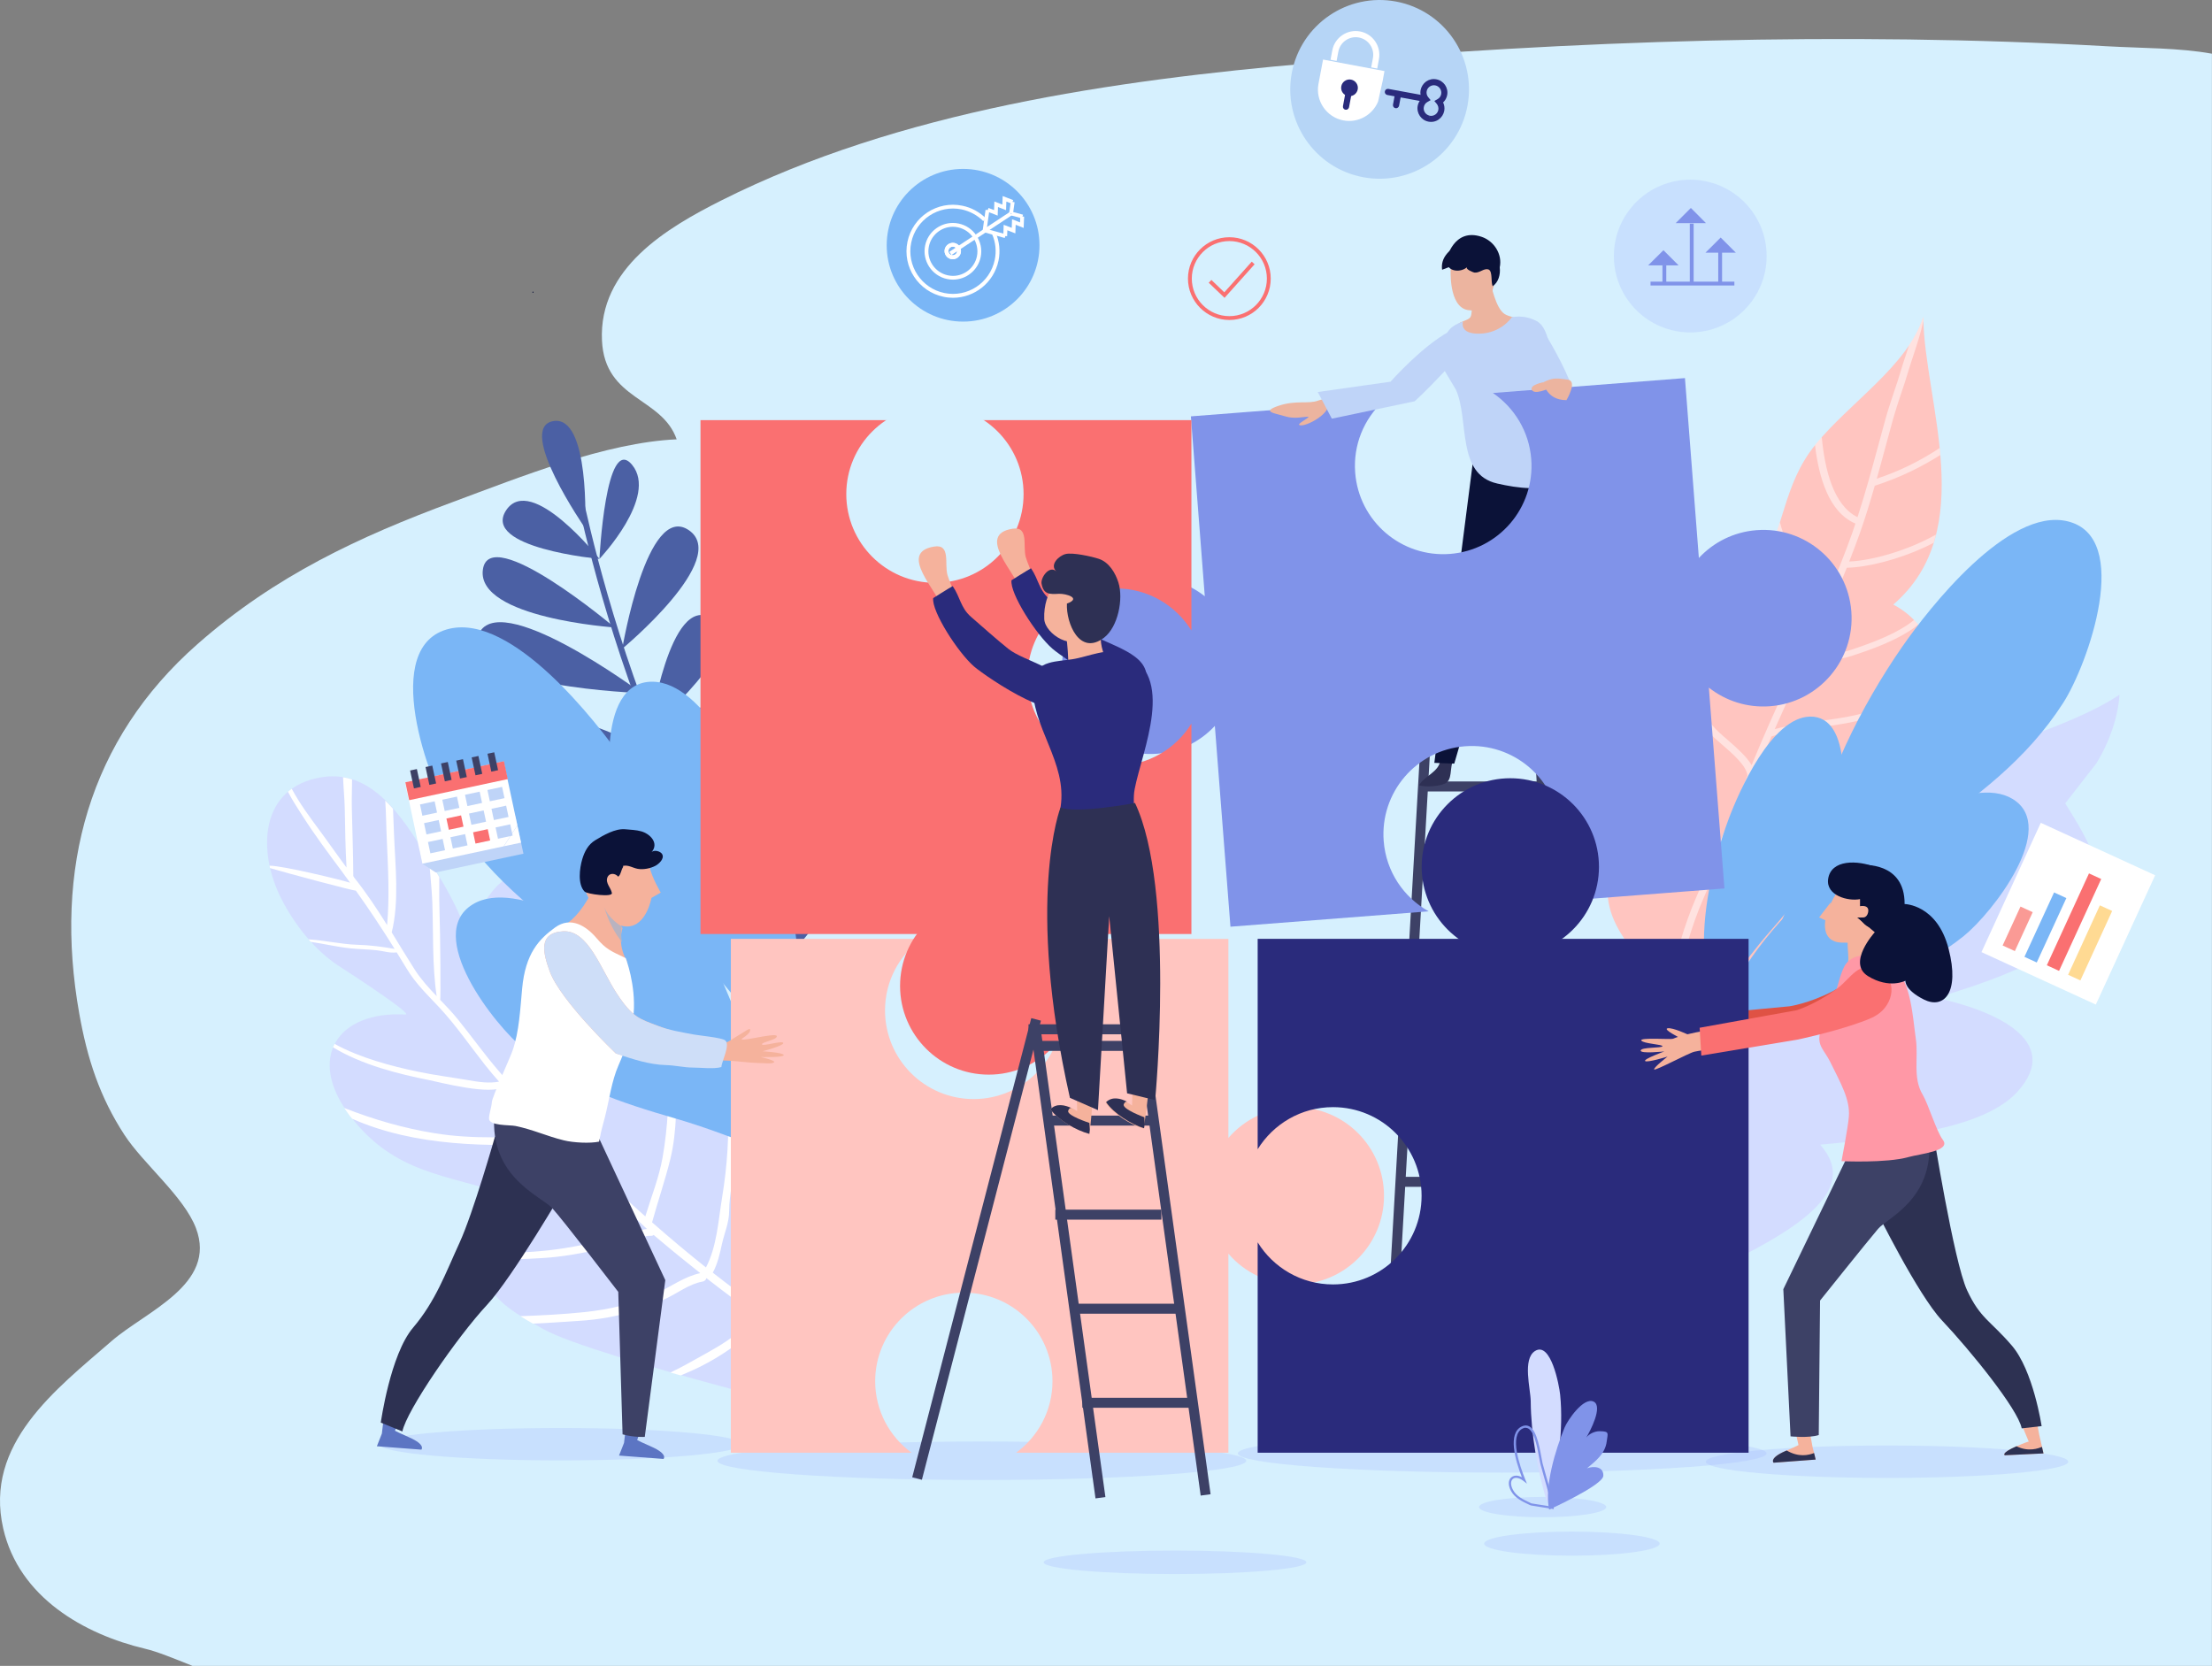 <?xml version="1.0" encoding="utf-8"?>
<!-- Generator: Adobe Illustrator 25.4.1, SVG Export Plug-In . SVG Version: 6.00 Build 0)  -->
<svg version="1.1" xmlns="http://www.w3.org/2000/svg" xmlns:xlink="http://www.w3.org/1999/xlink" x="0px" y="0px"
	 viewBox="0 0 287.83 216.78" style="enable-background:new 0 0 287.83 216.78;" xml:space="preserve">
<rect x="0" y="0" width="287.83" height="216.78" fill="#808080" stroke="none"/>
<style type="text/css">
	.st0{fill:#D6F0FE;}
	.st1{opacity:0.3;fill:#A8BCFF;}
	.st2{fill:#D3DCFF;}
	.st3{fill:#FFC5C0;}
	.st4{opacity:0.5;}
	.st5{fill:#FFFFFF;}
	.st6{fill:#4B60A4;}
	.st7{fill:#7AB6F6;}
	.st8{fill:#2A2B7C;}
	.st9{fill:#3D4166;}
	.st10{fill:#BFD4F8;}
	.st11{fill:#0B1238;}
	.st12{fill:#2E3054;}
	.st13{fill:#ECB49F;}
	.st14{fill:#8093E9;}
	.st15{fill:#5C75C3;}
	.st16{fill:#F5B29C;}
	.st17{fill:#B9B3C0;}
	.st18{fill:#2D3152;}
	.st19{fill:#CDD8E4;}
	.st20{fill:#CEDEF8;}
	.st21{fill:#DF5244;}
	.st22{fill:#FA7071;}
	.st23{fill:#B6D5F6;}
	.st24{fill:#FA9A95;}
	.st25{fill:#FFDA93;}
	.st26{fill:#FF98A6;}
</style>
<g id="Layer_1">
</g>
<g id="Layer_2">
	<path class="st0" d="M287.83,6.99c-4.28-0.78-9.13-0.71-13.66-0.97C240,4.09,204.48,5.26,170.46,8.23
		c-25.49,2.22-53.46,6.21-76.61,17.86c-7.09,3.57-15.96,8.82-15.52,18.22c0.37,7.8,7.78,7.31,9.72,12.86
		c-9.21,0.4-20.43,4.93-29.09,8.14c-12.23,4.53-23.15,9.6-33.27,18.51c-14.1,12.41-18.74,29.22-15.37,48.11
		c1.04,5.85,2.66,10.83,5.88,15.76c2.45,3.76,7.74,8.02,9.3,12.13c2.77,7.31-6.5,10.8-10.98,14.69
		c-7.21,6.26-16.63,13.36-14.1,24.39c2.06,8.98,10.53,13.77,18.51,15.66c1.5,0.35,3.68,1.24,6.12,2.22h262.77V6.99z"/>
	<path class="st1" d="M269.13,190.21c0,1.16-10.55,2.11-23.58,2.11c-13.02,0-23.59-0.95-23.59-2.11c0-1.16,10.56-2.11,23.59-2.11
		C258.58,188.1,269.13,189.05,269.13,190.21z"/>
	<path class="st1" d="M96.52,187.93c0,1.16-10.55,2.11-23.58,2.11c-13.02,0-23.59-0.95-23.59-2.11c0-1.16,10.56-2.11,23.59-2.11
		C85.96,185.82,96.52,186.76,96.52,187.93z"/>
	<path class="st1" d="M215.96,200.87c0,0.87-5.11,1.57-11.42,1.57c-6.31,0-11.42-0.7-11.42-1.57c0-0.87,5.11-1.57,11.42-1.57
		C210.85,199.3,215.96,200.01,215.96,200.87z"/>
	<path class="st1" d="M229.87,189.13c0,1.38-15.4,2.5-34.39,2.5c-19,0-34.41-1.12-34.41-2.5c0-1.38,15.41-2.51,34.41-2.51
		C214.47,186.62,229.87,187.75,229.87,189.13z"/>
	<path class="st1" d="M162.16,190.09c0,1.38-15.4,2.5-34.39,2.5c-19,0-34.41-1.12-34.41-2.5c0-1.38,15.41-2.51,34.41-2.51
		C146.76,187.58,162.16,188.71,162.16,190.09z"/>
	<path class="st1" d="M169.99,203.3c0,0.84-7.65,1.53-17.09,1.53s-17.1-0.69-17.1-1.53c0-0.84,7.66-1.53,17.1-1.53
		S169.99,202.46,169.99,203.3z"/>
	<path class="st1" d="M111.99,109.78c0,0.48-4.37,0.87-9.76,0.87c-5.39,0-9.76-0.39-9.76-0.87c0-0.48,4.37-0.87,9.76-0.87
		C107.63,108.9,111.99,109.29,111.99,109.78z"/>
	<path class="st2" d="M275.79,90.4c-13.89,9.39-57.83,14.36-48.08,33.01c-20.37,1.87-25.43,8.78-21.41,22.28
		c-0.43-1.45-7.43,0.95-8.38,1.6c-1.56,1.08-3.19,3.89-3.92,5.36c-2.32,4.68-1.8,9.4-1.66,14.09c0.16,5.6-0.35,11.29-1.27,16.91
		c10.54-13.77,56.68-22.45,45.77-34.7c7.28-0.72,20.76-1.51,25.63-6.84c6.25-6.82-3.49-10.8-10.58-12.26
		c27.26-7.92,22.6-16.12,16.84-25.31l4.04-5.19C274.51,96.52,275.61,93.29,275.79,90.4z"/>
	<path class="st3" d="M217.25,130.3c-3.86-6.92-10.67-10.17-7.07-19.47c1.44-3.72,5.06-6.13,6.91-9.43
		c2.32-4.12,0.75-4.84,0.46-9.08c-0.63-9.15,6.7-11.3,11.43-18.46c3.31-4.99,2.94-10.69,7.24-15.99
		c4.36-5.39,12.05-10.32,14.04-16.62c0.12,11.03,7.35,27.73-3.9,37.42c6,3.2,6.6,9.88,3.23,15.25c-1.61,2.57-6.33,4.68-7.37,7.36
		c-1.42,3.66,1.35,3.7,1.44,6.86c0.28,10.04-37.14,25.65-28.46,35.41L217.25,130.3z"/>
	<g class="st4">
		<path class="st5" d="M243.95,63.21c3.38-1.1,6.05-2.44,8.53-4c-0.02-0.3-0.05-0.6-0.08-0.91c-2.61,1.7-5.07,2.94-8.19,3.99
			c0.39-1.39,0.77-2.77,1.13-4.13c0.33-1.21,0.65-2.42,0.99-3.63c0.32-1.13,0.7-2.28,1.07-3.38c0.32-0.94,0.64-1.91,0.92-2.86
			c0.17-0.59,0.4-1.28,0.64-2c0.49-1.48,1.01-3.07,1.31-4.52c0-0.18-0.01-0.35-0.02-0.52c-0.4,1.27-1.04,2.49-1.84,3.67
			c-0.14,0.43-0.28,0.86-0.41,1.26c-0.25,0.73-0.47,1.42-0.65,2.03c-0.27,0.93-0.59,1.89-0.91,2.83c-0.37,1.12-0.76,2.27-1.08,3.42
			c-0.34,1.21-0.66,2.41-0.99,3.63c-0.82,3.02-1.66,6.12-2.67,9.21c-3.18-1.58-4.26-6.29-4.65-10.42c-0.3,0.33-0.58,0.66-0.85,1
			c-0.01,0.01-0.02,0.03-0.03,0.04c0.5,4.18,1.79,8.73,5.26,10.21c-0.12,0.34-0.22,0.68-0.34,1.02c-1.05,2.98-2.25,5.94-3.53,8.88
			c-2.94-2.93-5.03-6.5-5.96-10.09c-0.17,0.54-0.36,1.08-0.55,1.62c1.15,3.38,3.26,6.67,6.11,9.39c-1.11,2.52-2.26,5.02-3.4,7.48
			c-0.03,0.01-0.05,0.03-0.08,0.04l0.04,0.04c-0.04,0.08-0.08,0.15-0.11,0.23c-0.32,0.69-0.64,1.38-0.96,2.07
			c-0.68-0.89-1.52-1.71-2.34-2.5c-0.81-0.78-1.65-1.58-2.3-2.44c-1.4-1.86-1.99-3.78-2.51-5.81c-0.27,0.28-0.54,0.55-0.81,0.82
			c0.49,1.83,1.13,3.69,2.46,5.46c0.69,0.91,1.55,1.73,2.38,2.53c0.91,0.88,1.86,1.78,2.54,2.77l0.26-0.13
			c-1.44,3.14-2.88,6.35-4.2,9.56c-0.07,0.17-0.13,0.34-0.2,0.5c-0.66-1.13-1.96-2.27-3.15-3.31c-0.77-0.66-1.49-1.29-1.91-1.81
			c-1.85-2.29-3.7-4.84-4.64-7.46c-0.18,0.48-0.33,0.99-0.45,1.52c1.04,2.27,2.65,4.45,4.25,6.43c0.46,0.57,1.2,1.22,1.99,1.9
			c1.46,1.26,3.25,2.82,3.36,4.09c-2.09,5.11-4.32,10.48-6.62,15.73c-1.73,3.95-2.75,8.02-3.74,11.96
			c-0.08,0.31-0.15,0.62-0.23,0.92c0.15,0.25,0.3,0.5,0.45,0.77l-0.48,3.1c0.44-1.58,0.84-3.16,1.23-4.72
			c0.98-3.91,1.98-7.95,3.69-11.84c2.31-5.27,4.55-10.67,6.65-15.8c0.04-0.03,0.04-0.05,0.04-0.09c0.24-0.58,0.47-1.15,0.7-1.72
			c0.46-1.14,0.95-2.27,1.44-3.41c1.87-0.6,4.13-0.91,6.33-1.21c1.7-0.23,3.46-0.47,5.02-0.85c3.88-0.93,6.65-2.4,9.46-4
			c0.08-0.34,0.14-0.68,0.19-1.03c-2.98,1.7-5.81,3.3-9.83,4.26c-1.5,0.36-3.23,0.6-4.9,0.82c-1.99,0.28-4.04,0.56-5.85,1.06
			c1.18-2.68,2.4-5.35,3.61-7.95c0.92-0.49,2.23-0.72,3.51-0.94c1-0.17,2.04-0.36,2.93-0.65c2.28-0.75,6.03-2,8.62-4.05
			c-0.17-0.21-0.35-0.41-0.54-0.61c-2.06,1.68-5.17,2.88-8.35,3.93c-0.79,0.26-1.79,0.43-2.75,0.6c-1,0.18-2.02,0.35-2.91,0.64
			c1.81-3.92,3.64-7.92,5.26-11.97c0.35-0.01,0.72-0.03,1.1-0.07c3.05-0.3,6.99-1.5,10.2-3.17c0.11-0.35,0.21-0.71,0.3-1.08
			c-3.44,1.95-8.08,3.37-11.29,3.51c0.5-1.27,0.98-2.54,1.43-3.81C242.75,67.26,243.37,65.23,243.95,63.21z"/>
		<path class="st5" d="M215.79,136.63c0.19-0.57,0.37-1.15,0.54-1.72c-0.45,0.56-0.84,1.1-1.17,1.64L215.79,136.63z"/>
	</g>
	<g>
		<g>
			<path class="st6" d="M112.36,131.33c-26.02-9.62-37.4-67.06-37.51-67.64l0.76-0.15c0.11,0.57,11.4,57.58,37.02,67.06
				L112.36,131.33z"/>
		</g>
		<g>
			<path class="st6" d="M102.65,124.21c0.02,0.26,0.22-14,6.68-14.24c6.46-0.23-6.66,14.5-6.66,14.5L102.65,124.21z"/>
		</g>
		<g>
			<path class="st6" d="M96.48,117.95c0,0,2.86-16.8,8.21-14.61C110.03,105.51,96.48,117.95,96.48,117.95z"/>
		</g>
		<g>
			<path class="st6" d="M91.48,109.75c0,0,4.27-18.27,10.93-15.17C107.45,96.93,91.48,109.75,91.48,109.75z"/>
		</g>
		<g>
			<path class="st6" d="M84.6,94.76c0,0,2.54-17.55,7.97-14.34C98,83.64,84.6,94.76,84.6,94.76z"/>
		</g>
		<g>
			<path class="st6" d="M86.64,100.72c0,0,6.75-16.61,11.12-12.06C100.69,91.72,86.64,100.72,86.64,100.72z"/>
		</g>
		<g>
			<path class="st6" d="M80.97,84.42c0,0,3.2-19.15,8.66-15.43C95.09,72.72,80.97,84.42,80.97,84.42z"/>
		</g>
		<g>
			<path class="st6" d="M78,72.73c0,0,0.82-16.38,4.25-12.24C85.67,64.64,78,72.73,78,72.73z"/>
		</g>
		<g>
			<path class="st6" d="M76.14,68.73c0,0-9.03-13.04-4.17-13.93C76.82,53.92,76.14,68.73,76.14,68.73z"/>
		</g>
		<g>
			<path class="st6" d="M78,72.73c0,0-15.39-1.41-12.14-6.33C69.11,61.5,78,72.73,78,72.73z"/>
		</g>
		<g>
			<path class="st6" d="M79.98,81.65c0,0-17.96-1.22-17.15-7.5C63.64,67.87,79.98,81.65,79.98,81.65z"/>
		</g>
		<g>
			<path class="st6" d="M83.48,90.19c0,0-23.63-0.79-21.29-7.44C64.53,76.1,83.48,90.19,83.48,90.19z"/>
		</g>
		<g>
			<path class="st6" d="M86.7,98.49c0,0-25.97,2.5-25.49-4.79C61.69,86.42,86.7,98.49,86.7,98.49z"/>
		</g>
		<g>
			<path class="st6" d="M93.17,111.98c0,0-24.4-4.09-24.92,2.69C67.73,121.44,93.17,111.98,93.17,111.98z"/>
		</g>
		<g>
			<path class="st6" d="M88.14,103.97c0,0-20.78-6.75-21.95-0.08C65.03,110.57,88.14,103.97,88.14,103.97z"/>
		</g>
		<g>
			<path class="st6" d="M95.86,116.7c0,0-21.31-0.96-18.74,5.58c2.57,6.54,19.36-4.33,19.36-4.33L95.86,116.7z"/>
		</g>
	</g>
	<g>
		<path class="st2" d="M70.72,172.96c-3.15-1.79-6.5-3.41-7.92-7.1c-1.97-5.11,1.35-5.82,3.33-10.35
			c-7.91-2.68-14.78-2.68-20.6-10.34c-5.73-7.55-1.55-13.65,7.21-13.15c1.2,0.07-7.21-5.39-8.65-6.32
			c-3.18-2.06-5.83-5.48-7.52-8.82c-3.06-6.07-2.86-14.47,5.35-15.75c7.11-1.11,11.11,6.37,14.41,11.59
			c1.48,2.34,3.2,5.34,4.13,8.03c3.41-3.37,4.28-9.06,9.91-5.59c3.92,2.42,5.63,9.39,4.27,13.56c5.57-0.88,8.51-2.58,13.44,0.6
			c3.19,2.06,6.55,5.86,8.87,9.27c5.28,7.76,15.67,37.43,17.89,47.22C114.86,185.8,77.31,176.69,70.72,172.96z"/>
		<path class="st5" d="M113.3,180c-0.03-0.01-0.05-0.03-0.08-0.04c-2.57-1.42-5.05-3.08-7.49-4.81c0.2-0.54,0.27-1.14,0.36-1.7
			c0.29-1.8,0.81-3.57,1.2-5.35c0.29-1.34,0.52-2.68,0.72-4.03c-0.28-0.78-0.56-1.56-0.85-2.34c-0.14,1.22-0.32,2.43-0.53,3.65
			c-0.32,1.84-0.75,3.67-1.18,5.49c-0.21,0.87-0.29,2.52-0.67,3.6c-2.03-1.46-4.04-2.96-6.05-4.38c-2.03-1.44-4.02-2.95-5.98-4.48
			c0.64-1.18,0.91-2.44,1.2-3.76c0.32-1.43,0.93-2.77,0.93-4.27c0.01-2.22,0.61-4.5,0.83-6.72c0.18-1.83,0.17-3.65,0.08-5.49
			c-0.15-3.09-0.33-6.18-0.66-9.26c-0.33-0.42-0.67-0.84-1.03-1.25c0.33,2.9,0.48,5.82,0.61,8.73c0.18,4.15-0.07,8.13-0.75,12.24
			c-0.48,2.91-0.67,6.4-2.1,9.1c-2.39-1.9-4.72-3.86-7.01-5.87c0.76-2.76,1.69-5.45,2.38-8.25c0.89-3.64,0.8-7.72,0.78-11.44
			c-0.01-3.54-0.25-7.08-0.8-10.57c-0.33-0.18-0.64-0.34-0.95-0.48c0.57,3.36,0.69,6.83,0.75,10.2c0.07,4.03-0.09,8.11-0.79,12.08
			c-0.46,2.64-1.48,5.14-2.25,7.69c-2.36-2.1-4.67-4.24-6.94-6.43c1.04-1.91,1.08-4.55,1.26-6.61c0.35-4.25,0.39-8.59,0.29-12.85
			c-0.03-1.47-0.13-2.93-0.27-4.39c-0.3,0.06-0.61,0.13-0.92,0.19c0.12,1.41,0.21,2.82,0.25,4.24c0.1,3.53-0.01,7.08-0.27,10.6
			c-0.17,2.42,0.04,5.74-1.08,8.11c-0.41-0.4-0.83-0.8-1.24-1.2c-1.89-1.86-3.79-3.74-5.64-5.67c0.84-2.5,0.92-5.2,0.83-7.82
			c-0.12-3.63,0.34-7.27,0.21-10.92c-0.12-3.52-0.45-7.32-1.21-10.97c-0.44-0.2-0.85-0.34-1.23-0.41c0.81,3.72,1.37,7.47,1.55,11.42
			c0.14,3.08-0.11,6.18-0.24,9.26c-0.12,2.93-0.03,5.75-0.7,8.61c-1.29-1.36-2.56-2.73-3.77-4.14c-1.84-2.14-3.48-4.45-5.26-6.65
			c-0.71-0.88-1.51-1.72-2.31-2.55c0.07-0.05,0.03-8.11-0.1-11.99c-0.04-1.27-0.02-2.62-0.02-3.99c-0.29-0.49-0.59-0.97-0.87-1.42
			c-0.15-0.23-0.3-0.47-0.45-0.71c0.13,1.8,0.34,3.61,0.41,5.32c0.15,4.06-0.03,8.28,0.57,12.31c-1.04-1.09-2.05-2.2-2.85-3.45
			c-1.03-1.61-2.01-3.23-3-4.85c1-4.02,0.46-8.67,0.3-12.76c-0.04-1.11-0.08-2.22-0.13-3.33c-0.33-0.37-0.66-0.72-1.01-1.06
			c0.12,1.75,0.12,3.51,0.21,5.28c0.16,3.59,0.36,7.32,0.03,10.92c-1.33-2.13-2.71-4.22-4.29-6.19c-0.04-0.05-0.11-0.18-0.11-0.2
			c-0.01-2.95-0.13-5.9-0.19-8.85c-0.03-1.18,0.03-2.45,0.03-3.72c-0.38-0.12-0.77-0.22-1.17-0.28c0.05,1.37,0.19,2.75,0.22,4.04
			c0.05,2.57,0.08,5.14,0.23,7.71c-1.2-1.6-2.33-3.25-3.52-4.85c-1.24-1.67-2.58-3.49-3.61-5.4c-0.17,0.12-0.33,0.26-0.49,0.39
			c0.58,1.12,1.29,2.2,1.94,3.21c1.54,2.41,3.28,4.74,4.99,7.04c0.39,0.53,0.78,1.06,1.16,1.59c-0.97-0.33-8.76-2.23-10.48-2.22
			c0.01,0.11,0.03,0.21,0.05,0.31c2.26,0.67,11.06,3.02,11.17,2.93c1.77,2.48,3.44,5,5.05,7.59c-1.63-0.29-3.21-0.49-4.88-0.54
			c-2.13-0.07-4.2-0.58-6.32-0.7c0.09,0.11,0.19,0.21,0.28,0.32c1.72,0.25,3.41,0.66,5.14,0.84c1.14,0.12,2.28,0.13,3.42,0.25
			c0.96,0.1,1.67,0.4,2.63,0.28c0.42,0.69,0.85,1.37,1.27,2.07c1.19,2.01,2.79,3.5,4.37,5.2c2.12,2.3,3.92,4.92,5.85,7.37
			c0.59,0.75,1.2,1.47,1.83,2.18c-1.32,0.25-2.6,0.05-3.95-0.18c-2.19-0.38-4.4-0.65-6.58-1.11c-3.46-0.72-7.54-1.79-10.87-3.62
			c-0.08,0.14-0.14,0.29-0.21,0.44c3.76,2.29,8.56,3.49,12.61,4.29c1.01,0.2,8.17,2.07,9.54,0.8c0.97,1.08,1.97,2.12,2.98,3.16
			c0.04,0.09,0.11,0.16,0.2,0.21c0.97,0.99,1.95,1.98,2.92,2.97c-4.98,0.28-10.04,0.56-14.99-0.24c-4.09-0.66-7.97-1.79-11.79-3.29
			c0.22,0.33,0.44,0.66,0.7,1c0.11,0.14,0.22,0.26,0.32,0.4c8.23,3.64,17.8,3.66,26.59,3.22c0.06,0,0.11-0.02,0.17-0.04
			c0.42,0.44,0.84,0.87,1.26,1.32c0.64,0.69,1.32,1.34,2.01,1.98c-0.04,0.3,0.29,0.57,0.58,0.54c0.97,0.88,1.95,1.74,2.89,2.64
			c1.64,1.57,3.2,3.17,4.88,4.69c-0.6-0.02-3.74,1.08-4.16,1.17c-2.85,0.62-5.66,1.26-8.57,1.59c-2.76,0.31-5.6,0.39-8.37,0.28
			c-0.3-0.01-0.61-0.03-0.92-0.05c-0.01,0.22,0,0.46,0.02,0.71c0.27,0.04,0.54,0.07,0.83,0.1c2.53,0.26,5.12,0.12,7.66-0.03
			c2.47-0.15,4.88-0.6,7.29-1.12c1.2-0.25,2.46-0.44,3.62-0.85c1.09-0.39,1.97-0.95,3.18-0.92c0.11,0,0.2-0.04,0.28-0.11
			c0.05,0.04,0.1,0.09,0.16,0.14c1.93,1.64,3.9,3.25,5.9,4.83c-2.06,0.43-3.92,1.82-5.81,2.69c-2.95,1.34-6.04,2.04-9.26,2.38
			c-2.76,0.29-5.57,0.43-8.34,0.53c0.54,0.34,1.09,0.66,1.64,0.97c1.96-0.07,3.92-0.24,5.84-0.35c2.72-0.15,5.41-0.64,7.99-1.49
			c1.16-0.38,2.29-0.87,3.4-1.38c1.52-0.71,3.17-1.98,4.84-2.25c0.27-0.04,0.44-0.24,0.5-0.45c2.15,1.68,4.32,3.3,6.52,4.87
			c-0.84,0.74-1.63,1.57-2.5,2.28c-1.65,1.36-3.47,2.31-5.33,3.35c-0.97,0.54-2.13,1.2-3.38,1.78c0.45,0.13,0.9,0.26,1.35,0.38
			c0.29-0.13,0.58-0.25,0.86-0.37c2.44-1.02,5.03-2.57,7.08-4.23c0.85-0.69,2.23-1.49,2.82-2.55c1.65,1.18,3.3,2.39,4.96,3.58
			c-0.14,0.5,0.44,0.98,0.88,0.63c2.21,1.57,4.46,3.09,6.78,4.47c0.57,0.34,1.15,0.67,1.73,0.99C113.59,181,113.45,180.51,113.3,180
			z"/>
	</g>
	<path class="st7" d="M93.84,127.3c-1.52-9.26-6.94-20.02-12.55-28.12c-3.8-5.48-14.63-19.24-22.78-17.37
		c-9.14,2.1-2.9,19.75,0.55,25.1c5.05,7.85,12.09,13.1,19.75,18.37c7.26,5,13.78,11.24,20.89,15.95L93.84,127.3z"/>
	<path class="st7" d="M99.86,143.29c-3.49-6.65-10.33-13.45-16.64-18.18c-4.27-3.2-15.98-10.92-21.7-7.43
		c-6.41,3.91,2.79,15.73,6.76,18.92c5.82,4.68,12.5,6.89,19.65,8.96c6.78,1.96,13.31,5.05,19.9,6.84L99.86,143.29z"/>
	<path class="st7" d="M103.99,130.68c0.53-7.49-1.69-16.88-4.56-24.22c-1.94-4.97-7.83-17.7-14.53-17.75
		c-7.51-0.06-5.91,14.85-4.22,19.65c2.48,7.05,6.99,12.44,11.98,17.97c4.73,5.24,8.65,11.31,13.31,16.3L103.99,130.68z"/>
	<path class="st3" d="M119.89,122.18c-2.86,2.1-4.73,5.48-4.73,9.3c0,6.37,5.16,11.54,11.53,11.54s11.54-5.17,11.54-11.54
		c0-3.82-1.87-7.2-4.73-9.3h26.34v25.9c2.11-2.44,5.23-4,8.72-4c6.37,0,11.53,5.16,11.53,11.53c0,6.37-5.16,11.53-11.53,11.53
		c-3.49,0-6.61-1.55-8.72-4v25.9h-27.62c2.86-2.1,4.73-5.48,4.73-9.3c0-6.37-5.16-11.53-11.53-11.53c-6.37,0-11.54,5.16-11.54,11.53
		c0,3.82,1.87,7.2,4.73,9.3H95.1v-66.87H119.89z"/>
	<g>
		<path class="st1" d="M136.56,110.03c0,0.63-3.17,1.13-7.08,1.13s-7.08-0.51-7.08-1.13c0-0.62,3.17-1.13,7.08-1.13
			S136.56,109.4,136.56,110.03z"/>
		<path class="st5" d="M130.67,109.6c0.4-3.95,1.16-8.07,0.75-12.07c-0.11-1.09-1.04-5.98-2.8-4.85c-1.41,0.9-0.48,4.21-0.47,5.58
			c0.03,3.69,0.76,7.68,1.76,11.09L130.67,109.6z"/>
		<g>
			<g>
				<path class="st8" d="M128.17,109.85l-0.18-0.08c-0.75-0.35-1.61-0.75-2.03-1.53c-0.28-0.52-0.32-1.01-0.12-1.35
					c0.14-0.23,0.39-0.37,0.69-0.37c0.2,0,0.42,0.06,0.64,0.18c-0.75-1.93-1.59-4.88-0.03-5.64c0.16-0.08,0.31-0.12,0.46-0.12
					c1.11,0,1.48,2.1,1.73,3.49c0.06,0.29,0.1,0.55,0.14,0.71c0.12,0.48,0.27,0.99,0.41,1.48c0.33,1.15,0.67,2.33,0.82,3.46
					l0.02,0.17L128.17,109.85z M127.25,101.29c-1.54,0.76-0.3,4.23,0.3,5.7l0.18,0.44l-0.38-0.3c-0.37-0.29-0.66-0.35-0.83-0.35
					c-0.21,0-0.38,0.09-0.47,0.24c-0.15,0.26-0.11,0.67,0.12,1.1c0.38,0.71,1.16,1.07,1.91,1.42l0.12,0.06l2.21,0.35
					c-0.16-1.06-0.48-2.18-0.79-3.26c-0.14-0.49-0.28-0.99-0.41-1.48c-0.04-0.17-0.09-0.43-0.15-0.73
					c-0.21-1.15-0.59-3.28-1.48-3.28C127.49,101.2,127.38,101.23,127.25,101.29z"/>
			</g>
		</g>
		<path class="st7" d="M130.2,110.31c-0.55-2.54,0.71-6.67,1.71-9.11c0.33-0.8,2.11-3.44,3.24-2.9c1.07,0.52-0.41,3.34-0.82,3.99
			c0.3-0.38,0.91-0.71,1.51-0.7c1.1,0.02,0.87,0.23,0.76,1.13c-0.17,1.39-1.23,2.17-2.19,3c0.72-0.27,1.87-0.22,1.82,0.83
			C136.19,107.59,130.2,110.31,130.2,110.31z"/>
	</g>
	<g>
		<g>
			
				<rect x="133.2" y="135.59" transform="matrix(0.057 -0.998 0.998 0.057 36.815 311.454)" class="st9" width="100.16" height="1.3"/>
		</g>
		<g>
			
				<rect x="201.96" y="86.16" transform="matrix(0.998 -0.058 0.058 0.998 -7.504 11.884)" class="st9" width="1.3" height="100.16"/>
		</g>
		<g>
			<g>
				<rect x="184.58" y="122.27" class="st9" width="16.84" height="1.3"/>
			</g>
			<g>
				<rect x="184.58" y="111.98" class="st9" width="16.84" height="1.3"/>
			</g>
			<g>
				<rect x="184.58" y="101.69" class="st9" width="16.84" height="1.3"/>
			</g>
			<g>
				<rect x="185.37" y="91.4" class="st9" width="14.81" height="1.3"/>
			</g>
			<g>
				<rect x="184.58" y="132.56" class="st9" width="16.84" height="1.3"/>
			</g>
			<g>
				<rect x="183.77" y="142.85" class="st9" width="18.47" height="1.3"/>
			</g>
			<g>
				<rect x="182.42" y="153.14" class="st9" width="19.99" height="1.3"/>
			</g>
			<g>
				<rect x="182.55" y="163.43" class="st9" width="20.91" height="1.3"/>
			</g>
			<g>
				<rect x="181.81" y="173.71" class="st9" width="22.37" height="1.3"/>
			</g>
		</g>
	</g>
	<path class="st10" d="M200.03,41.84c0,0,6.29,9.23,5.46,13.9c0,0-3.67,0.67-6.67-4.5C198.83,51.24,195.9,43.94,200.03,41.84z"/>
	<g>
		<path class="st11" d="M187.65,35.1c-0.21-1.52,0.86-2.54,2.07-3.23c0.52-0.3,1.26-0.61,1.86-0.43c0.58,0.17,1.68,0.89,1.96,1.42
			L187.65,35.1z"/>
		<g>
			<path class="st12" d="M187.4,98.93c-0.08,1.47-2.11,2.09-2.74,3.24c0.65,0.31,2.95,0.17,3.58-0.34c0.88-0.7,0.22-2.46,1.24-3.47
				L187.4,98.93z"/>
			<path class="st12" d="M202.04,98.47c0.07,1.14-0.27,2.27-0.22,3.44c1.51,0.24,2.78,0.58,4.34,0.49
				c-0.36-1.08-1.16-1.28-1.99-1.92c-1.34-1.04-0.7-1.76-1.18-3.24L202.04,98.47z"/>
			<path class="st11" d="M191.89,58.28l-5.25,40.99l2.59,0.1l8.04-27.53l4.06,28.12l2.4-0.2c0,0,0.18-18.62,0.09-24.4
				c-0.09-5.78,0.18-13.81-1.94-17.24C201.87,58.12,194.84,60.21,191.89,58.28z"/>
			<path class="st13" d="M193.66,35.87c0.42,1.33,0.94,4.16,2.09,4.97c1.07,0.74,5.28,0.88,4.51,3.05c-0.43,1.2-2.05,2.28-3.02,2.92
				c-1.79,1.17-4.24,2.36-6.39,2.18c-1.16-0.1-2.19-0.8-2.31-2.13c-0.07-0.81,0.39-1.36,0.55-2.12c0.18-0.87-0.07-1.84,0.61-2.54
				c0.44-0.45,1.36-0.48,1.68-0.99c0.32-0.51,0.04-1.67-0.13-2.19C190.67,37.3,192.47,35.17,193.66,35.87z"/>
			<path class="st13" d="M194.23,37.85c-0.42-0.89-0.29-0.84-0.54-1.46c-1.17-0.07-2.45,1.66-2.3,3.29c0.03,0.13,0.05,0.27,0.06,0.4
				c0.03,0.11,0.06,0.22,0.1,0.33c0,0.01-0.15,0.76-0.15,0.78c0.56,0.5,1,0.7,1.59,0.51C193.94,41.39,194.12,38.87,194.23,37.85z"/>
			<path class="st13" d="M188.77,34.98c0,0-0.32,4.93,2.23,5.37c2.56,0.43,3.18-2.19,3.59-4.1c0.46-2.15,0.31-2.84-2.66-3.38
				C189.06,32.35,188.77,34.98,188.77,34.98z"/>
			<path class="st11" d="M192.8,30.82c-3.66-1.24-4.57,2.91-4.57,2.91c-0.01,0.13-0.01,0.27,0.01,0.42c0.21,1.29,1.91,1.31,2.67,0.6
				c-0.3,0.28,0.84,0.71,0.94,0.72c0.6,0.06,1.02-0.39,1.55-0.44c0.05,0,0.09,0,0.13,0l0.17,0.04c0.55,0.26,0.27,1.58,0.53,2.18
				c0.76-0.53,1.03-1.52,0.92-2.46C195.52,33.08,194.4,31.36,192.8,30.82z"/>
			<path class="st10" d="M186.85,46.35c0.3-1.56,1.12-2.59,1.68-3.36c0.56-0.77,1.84-1.14,1.84-1.14s-0.56,1.63,2.15,1.57
				c2.84-0.06,4.2-2.14,4.2-2.14s1.65-0.41,3.31,0.55c1.67,0.96,1.9,4.78,2.02,8.26c0.12,3.48-0.05,4.09,0.41,6.27
				c0.43,2.07,0.28,4.35,0.79,6.33c-2.57,1.29-5.76,0.84-8.43,0.23c-5.36-1.21-3.61-8.25-5.37-12.2L186.85,46.35z"/>
		</g>
	</g>
	<path class="st7" d="M235.67,110.69c1.43-8.73,6.54-18.87,11.83-26.5c3.58-5.16,13.79-18.14,21.47-16.37
		c8.62,1.98,2.73,18.62-0.51,23.66c-4.76,7.4-11.4,12.35-18.62,17.32c-6.85,4.71-12.99,10.59-19.68,15.04L235.67,110.69z"/>
	<path class="st7" d="M221.81,124.73c-0.49-5.57,1.06-12.59,3.1-18.09c1.39-3.72,5.61-13.27,10.6-13.39
		c5.59-0.13,4.58,10.98,3.38,14.58c-1.76,5.28-5.05,9.35-8.7,13.52c-3.46,3.96-6.3,8.52-9.71,12.29L221.81,124.73z"/>
	<path class="st7" d="M225.76,128.12c3.29-6.27,9.74-12.68,15.68-17.14c4.02-3.02,15.06-10.29,20.45-7.01
		c6.04,3.68-2.63,14.83-6.37,17.84c-5.49,4.41-11.78,6.5-18.52,8.45c-6.39,1.85-12.54,4.76-18.75,6.45L225.76,128.12z"/>
	<g>
		<path class="st14" d="M228.56,68.99c-2.99,0.23-5.61,1.59-7.5,3.62l-1.81-23.41l-24.99,1.94c2.78,1.9,4.71,4.99,4.99,8.6
			c0.49,6.33-4.24,11.85-10.57,12.34c-6.33,0.49-11.85-4.24-12.34-10.57c-0.28-3.62,1.15-6.97,3.61-9.27l-24.99,1.94l1.81,23.41
			c-2.18-1.71-4.98-2.66-7.97-2.42c-6.33,0.49-11.05,6.02-10.56,12.34c0.49,6.33,6.02,11.06,12.34,10.57
			c2.99-0.23,5.61-1.59,7.5-3.62l2.03,26.13l25.79-2c-3.24-1.81-5.54-5.16-5.85-9.14c-0.49-6.33,4.24-11.85,10.57-12.34
			c6.33-0.49,11.85,4.24,12.34,10.57c0.31,3.98-1.45,7.64-4.37,9.93l25.8-2l-2.03-26.13c2.18,1.71,4.98,2.65,7.97,2.42
			c6.33-0.49,11.06-6.02,10.57-12.34C240.41,73.23,234.89,68.5,228.56,68.99z"/>
	</g>
	<g>
		<path class="st15" d="M49.69,186.55l-0.65,1.65l5.79,0.44c0,0,0.63-0.63-1.61-1.61c-2.24-0.99-1.81-0.88-1.81-0.88l0.82-2.44
			l-2.08-1.02L49.69,186.55z"/>
		<path class="st15" d="M81.2,187.76l-0.65,1.65l5.79,0.44c0,0,0.63-0.63-1.61-1.61c-2.24-0.99-1.81-0.88-1.81-0.88l0.82-2.44
			l-2.08-1.02L81.2,187.76z"/>
		<path class="st16" d="M80.35,108.74c1.75,0.03,3.78,2.33,4.15,4c0.33,1.49,1.48,3.41,1.48,3.41l-1.21,0.69
			c0,0-0.65,3.69-3.14,3.72c-1.59,0.03-3.91-1.55-4.87-3.36c-1.33-2.5-0.76-3.37-0.28-4.98c0.43-1.44,2.06-3.21,3.51-3.46
			C80.11,108.75,80.23,108.74,80.35,108.74z"/>
		<path class="st16" d="M78.16,114.69c-0.03,2.18,1.68,4.29,2.84,6.09c0,0-0.74,1.98,0.56,4.26c0.33,0.57-3.68-1.56-4.06-1.74
			c-0.99-0.48-2.68-0.88-3.33-1.79c-0.7-0.98-0.97-0.89-0.17-1.5c1.21-0.92,2.66-2.81,3.95-6.02L78.16,114.69z"/>
		<path class="st17" d="M78.62,118.03c0.24,0.66,0.85,1.61,2.3,2.56c-0.09,0.43-0.16,1.22,0.03,2.03
			C80.13,121.59,79.21,120.07,78.62,118.03z"/>
		<path class="st18" d="M73.55,154.46c0,0-6.84,11.75-10.17,15.33c-3.9,4.19-10.5,13.79-11.02,16.48l-2.81-1.15
			c0,0,1.23-8.85,4.19-12.34c2.96-3.49,4.23-7.1,6.05-11.05c1.81-3.95,4.61-13.8,4.61-13.8S77.67,145.46,73.55,154.46z"/>
		<path class="st9" d="M76.61,145.25l9.96,21.33l-2.67,20.4c0,0-1.38,0.09-2.89-0.33l-0.56-18.54c0,0-7.15-9.31-8.58-10.88
			c-1.43-1.58-8.19-4-7.54-12.21C65,136.81,75.93,140.48,76.61,145.25z"/>
		<path class="st19" d="M73.11,139.8c-0.7-3.05,3.83-5.72,6.67-6.44c0.1,2-0.19,3.99-0.53,5.97
			C76.18,140.57,73.43,141.21,73.11,139.8z"/>
		<path class="st5" d="M81.42,124.68c0,0,1.34,3.45,1.03,7.23c-0.2,2.35-1.03,4.57-1.97,6.72c-0.9,2.05-1.2,4.5-1.75,6.67
			c-0.37,1.44-0.51,1.8-0.78,3.26c-1.19,0.25-3.33,0.14-4.59-0.17c-2.27-0.56-4-1.4-6.29-1.87c-0.74-0.15-3.48,0.01-3.44-0.99
			c0.03-0.71,0.33-1.42,0.37-2.12c0.04-0.65,2.37-5.76,2.68-6.65c0.89-2.52,1.01-5.46,1.26-8.1c0.42-4.61,2.21-6.46,4.29-7.97
			c2.08-1.51,4.08-0.14,5.37,1.36C78.87,123.55,79.52,123.77,81.42,124.68z"/>
		<path class="st16" d="M71.54,126.42c-0.86-2.35-1.58-5.03,1.71-5.23c3.28-0.2,4.89,4.86,6.99,8.07c2.1,3.21,3.05,3.34,5.32,4.22
			c2.27,0.87,7.52,2.4,8.91,2.19c0.34-0.05,3.02-1.93,3.1-1.77c0.08,0.17,0.15,0.47-0.92,1.19c-1.08,0.72,4.26-0.78,4.42-0.28
			s-1.92,0.75-1.92,1.08c0,0.33,2.62-0.52,2.77-0.18c0.15,0.34-2.69,1.09-2.69,1.09s2.75,0.17,2.75,0.5c0,0.33-3,0.25-3,0.25
			s1.92,0.42,1.75,0.67s-1.29,0.12-2.23,0.1c-0.94-0.02-2.35-0.22-3.59-0.29c-2.29-0.13-4.52,0.09-6.81,0.04
			c-2.64-0.06-5.44-0.17-7.97-0.99C80.14,137.09,72.94,130.24,71.54,126.42z"/>
		<path class="st20" d="M71.54,126.42c-0.86-2.35-1.58-5.03,1.71-5.23c3.28-0.2,4.89,4.86,6.99,8.07c2.1,3.21,3.05,3.34,5.32,4.22
			c1.52,0.59,3.19,0.85,4.78,1.15c0.58,0.11,3.54,0.39,4.01,0.74c0.74,0.55-0.45,2.74-0.48,3.48c-0.9,0.29-2.75,0.07-3.7,0.07
			c-1.18,0-2.29-0.29-3.48-0.32c-2.25-0.06-4.35-0.78-6.54-1.5C80.14,137.09,72.94,130.24,71.54,126.42z"/>
		<path class="st11" d="M81.06,112.68c0.68-0.17,1.27,0.26,1.92,0.38c0.75,0.13,1.66-0.05,2.33-0.41c0.45-0.25,1.15-0.9,0.87-1.47
			c-0.2-0.42-1.06-0.63-1.39-0.3c0.99-1.16-0.18-2.37-1.35-2.7c-0.67-0.19-1.39-0.2-2.08-0.27c-1.31-0.12-2.84,0.78-3.91,1.43
			c-0.92,0.56-1.39,1.47-1.69,2.48c-0.34,1.15-0.62,3.26,0.31,4.2c0.33,0.33,3.68,0.78,3.55,0.18c-0.14-0.69-0.87-1.3-0.58-2.03
			c0.25-0.63,1.03-0.55,1.4-0.09c0.35-0.23,0.38-0.91,0.65-1.27L81.06,112.68z"/>
	</g>
	<path class="st21" d="M220.46,132.12l-0.8,2.7l12.75-0.09c0,0,4.28-0.24,7.48-0.79c1.03-0.18,2.26-0.36,3.17-0.76
		c2.38-1.02,3.51-4.16,1.05-5.8c-2.34-1.56-3.57,0.54-5.63,1.61c-3.15,1.62-5.65,1.96-5.65,1.96L220.46,132.12z"/>
	<path class="st8" d="M173.45,167.14c6.37,0,11.53-5.16,11.53-11.53c0-6.37-5.16-11.54-11.53-11.54c-4.15,0-7.77,2.2-9.8,5.48
		v-27.38h63.88v66.87h-63.88v-27.38C165.68,164.95,169.31,167.14,173.45,167.14z"/>
	<path class="st8" d="M184.99,112.8c0,6.37,5.16,11.54,11.53,11.54c6.37,0,11.54-5.17,11.54-11.54c0-6.37-5.16-11.53-11.54-11.53
		C190.15,101.27,184.99,106.43,184.99,112.8z"/>
	<path class="st22" d="M145.23,99.64c-6.37,0-11.53-5.16-11.53-11.53c0-6.37,5.16-11.54,11.53-11.54c4.15,0,7.77,2.2,9.8,5.48V54.67
		H91.15v66.87h63.88V94.16C153,97.45,149.37,99.64,145.23,99.64z"/>
	<path class="st0" d="M133.19,64.3c0,6.37-5.16,11.54-11.53,11.54c-6.37,0-11.54-5.17-11.54-11.54c0-6.37,5.17-11.53,11.54-11.53
		C128.03,52.77,133.19,57.93,133.19,64.3z"/>
	<path class="st22" d="M140.19,128.3c0,6.37-5.16,11.54-11.53,11.54c-6.37,0-11.54-5.17-11.54-11.54c0-6.37,5.17-11.53,11.54-11.53
		C135.03,116.77,140.19,121.93,140.19,128.3z"/>
	<path class="st11" d="M69.42,38.06c-0.02,0.04-0.07,0.05-0.11,0.03c-0.04-0.03-0.05-0.07-0.02-0.11c0.02-0.04,0.07-0.05,0.11-0.02
		C69.44,37.97,69.45,38.02,69.42,38.06z"/>
	<g>
		<path class="st1" d="M229.88,33.32c0,5.49-4.45,9.94-9.94,9.94c-5.49,0-9.94-4.45-9.94-9.94s4.45-9.94,9.94-9.94
			C225.44,23.39,229.88,27.83,229.88,33.32z"/>
		<g>
			<g>
				<g>
					<rect x="216.32" y="34.51" class="st14" width="0.5" height="2.39"/>
				</g>
				<polygon class="st14" points="214.46,34.53 216.45,32.56 218.42,34.53 				"/>
			</g>
			<g>
				<g>
					<rect x="219.88" y="29.1" class="st14" width="0.5" height="7.8"/>
				</g>
				<polygon class="st14" points="218.04,29.04 220.02,27.06 221.99,29.04 				"/>
			</g>
			<g>
				<g>
					<rect x="223.58" y="32.57" class="st14" width="0.5" height="4.33"/>
				</g>
				<polygon class="st14" points="221.92,32.88 223.9,30.91 225.87,32.88 				"/>
			</g>
			<g>
				<rect x="214.77" y="36.65" class="st14" width="10.91" height="0.5"/>
			</g>
		</g>
	</g>
	<g>
		<path class="st7" d="M135.26,31.92c0,5.49-4.45,9.93-9.94,9.93c-5.49,0-9.94-4.45-9.94-9.93c0-5.49,4.45-9.94,9.94-9.94
			C130.81,21.98,135.26,26.43,135.26,31.92z"/>
		<g>
			<g>
				
					<rect x="122.9" y="30.11" transform="matrix(0.835 -0.55 0.55 0.835 4.348 75.221)" class="st5" width="9.43" height="0.5"/>
			</g>
			<g>
				<polygon class="st5" points="129.82,28.06 128.45,27.52 128.63,27.06 129.35,27.34 129.39,26.22 130.43,26.62 130.47,25.51 
					131.84,26.04 131.66,26.51 130.95,26.23 130.91,27.35 129.86,26.94 				"/>
			</g>
			<g>
				<path class="st5" d="M123.98,33.73c-0.07,0-0.15-0.01-0.22-0.02c-0.58-0.12-0.95-0.69-0.83-1.26c0.12-0.57,0.7-0.94,1.26-0.83
					c0.28,0.06,0.52,0.22,0.68,0.46c0.16,0.24,0.21,0.52,0.15,0.8C124.92,33.37,124.48,33.73,123.98,33.73z M123.98,32.09
					c-0.27,0-0.5,0.19-0.56,0.45c-0.06,0.31,0.13,0.61,0.44,0.67c0.29,0.06,0.61-0.14,0.67-0.44c0.03-0.15,0-0.3-0.08-0.43
					c-0.08-0.13-0.21-0.21-0.36-0.24C124.06,32.09,124.02,32.09,123.98,32.09z"/>
			</g>
			<g>
				
					<rect x="126.98" y="28.4" transform="matrix(0.138 -0.99 0.99 0.138 82.225 151.802)" class="st5" width="2.74" height="0.5"/>
			</g>
			<g>
				
					<rect x="130.91" y="26.76" transform="matrix(0.141 -0.99 0.99 0.141 86.369 153.538)" class="st5" width="1.48" height="0.5"/>
			</g>
			<g>
				<polygon class="st5" points="131.05,30.73 130.55,30.72 130.6,29.25 131.65,29.65 131.69,28.53 132.73,28.94 132.76,28.17 
					133.26,28.19 133.2,29.66 132.16,29.25 132.12,30.37 131.08,29.97 				"/>
			</g>
			<g>
				<polygon class="st5" points="130.74,30.97 128.1,30.24 128.23,29.76 130.87,30.48 				"/>
			</g>
			<g>
				
					<rect x="132.04" y="27.25" transform="matrix(0.263 -0.965 0.965 0.263 70.534 148.282)" class="st5" width="0.5" height="1.48"/>
			</g>
			<g>
				<path class="st5" d="M124,38.75c-0.4,0-0.81-0.04-1.22-0.13c-3.27-0.68-5.38-3.88-4.7-7.15c0.67-3.27,3.88-5.38,7.15-4.7
					c1.17,0.24,2.22,0.81,3.06,1.65l-0.35,0.35c-0.77-0.77-1.74-1.29-2.81-1.52c-3-0.62-5.94,1.32-6.56,4.32
					c-0.62,3,1.32,5.94,4.31,6.56c3,0.62,5.94-1.32,6.56-4.32c0.23-1.12,0.12-2.27-0.34-3.32l0.46-0.2
					c0.49,1.14,0.62,2.39,0.37,3.62C129.33,36.78,126.81,38.75,124,38.75z"/>
			</g>
			<g>
				<path class="st5" d="M124,36.39c-0.25,0-0.5-0.03-0.75-0.08c-1.99-0.41-3.28-2.37-2.87-4.36c0.35-1.71,1.87-2.94,3.61-2.94
					c0.25,0,0.5,0.03,0.75,0.08c1.99,0.41,3.28,2.37,2.87,4.36C127.26,35.15,125.74,36.39,124,36.39z M123.99,29.51
					c-1.5,0-2.82,1.07-3.12,2.55c-0.36,1.72,0.76,3.41,2.48,3.77c0.21,0.04,0.43,0.07,0.65,0.07c1.5,0,2.82-1.07,3.12-2.55
					c0.35-1.72-0.76-3.41-2.48-3.77C124.43,29.53,124.21,29.51,123.99,29.51z"/>
			</g>
			<g>
				<path class="st5" d="M123.98,33.73c-0.07,0-0.15-0.01-0.22-0.02c-0.58-0.12-0.95-0.69-0.83-1.26c0.12-0.57,0.7-0.94,1.26-0.83
					c0.28,0.06,0.52,0.22,0.68,0.46c0.16,0.24,0.21,0.52,0.15,0.8C124.92,33.37,124.48,33.73,123.98,33.73z M123.98,32.09
					c-0.27,0-0.5,0.19-0.56,0.45c-0.06,0.31,0.13,0.61,0.44,0.67c0.29,0.06,0.61-0.14,0.67-0.44c0.03-0.15,0-0.3-0.08-0.43
					c-0.08-0.13-0.21-0.21-0.36-0.24C124.06,32.09,124.02,32.09,123.98,32.09z"/>
			</g>
		</g>
	</g>
	<g>
		<g>
			
				<rect x="151.86" y="132.86" transform="matrix(0.991 -0.137 0.137 0.991 -20.947 22.366)" class="st9" width="1.3" height="61.95"/>
		</g>
		<g>
			
				<rect x="138.18" y="133.22" transform="matrix(0.991 -0.137 0.137 0.991 -21.125 20.502)" class="st9" width="1.3" height="61.95"/>
		</g>
		<g>
			<rect x="139.76" y="169.65" class="st9" width="13.44" height="1.3"/>
		</g>
		<g>
			<rect x="137.32" y="157.41" class="st9" width="13.8" height="1.3"/>
		</g>
		<g>
			<rect x="136.26" y="145.17" class="st9" width="13.66" height="1.3"/>
		</g>
		<g>
			<rect x="133.83" y="133.29" class="st9" width="14.29" height="1.3"/>
		</g>
		<g>
			<rect x="134.91" y="135.45" class="st9" width="14.29" height="1.3"/>
		</g>
		<g>
			<rect x="140.84" y="181.89" class="st9" width="14.43" height="1.3"/>
		</g>
		<g>
			
				<rect x="96.21" y="161.88" transform="matrix(0.251 -0.968 0.968 0.251 -62.149 244.734)" class="st9" width="61.72" height="1.3"/>
		</g>
	</g>
	<g>
		<path class="st16" d="M132.78,76.8c-0.5-2.15-5.88-7.23-1.02-8c2.17-0.34,1.3,2.27,1.72,3.71c0.46,1.59,1.61,2.91-0.16,4.16
			L132.78,76.8z"/>
		<path class="st8" d="M131.62,75.51c-0.24,1.7,3.2,7.07,5.33,8.91c1.45,1.25,12.6,8.99,12.23,3.44c-0.21-3.15-5.71-4.07-7.8-5.76
			c-1.4-1.12-3.52-3-4.86-4.17c-1.34-1.18-1.37-2.52-2.36-3.98C133.67,74.21,131.62,75.51,131.62,75.51z"/>
		<g>
			<path class="st16" d="M144.31,80.85c-2.52,1.79,0,6.01,1.26,8.07c-2.07-0.15-4.33-0.4-6.38,0.01c-0.28-2.53-0.06-6.03-0.96-7.82
				L144.31,80.85z"/>
			<path class="st8" d="M136.49,86.27c-1.14,0.34-2.02,1.02-2.09,2.62c-0.25,5.81,4.53,10.22,3.6,16.18
				c-0.42,4.78,4.55,6.96,8.43,3.45c1.87-1.69,0.78-3.6,1.22-5.86c0.95-4.94,5.48-14.89-1.4-17.6c-2.15-0.85-4.62,0.41-6.74,0.73
				C138.53,85.94,137.42,85.99,136.49,86.27z"/>
			<path class="st16" d="M141.32,82.5c-1.55,2.45-5.36-0.01-5.44-1.95c-0.16-3.73,2.34-5.63,2.34-5.63
				c1.74-2.27,2.62-2.45,4.54-1.86C142.77,73.06,145.89,75.25,141.32,82.5z"/>
			<path class="st16" d="M142.39,123.98c-0.02,7.88,0.32,15.94-0.63,23.57c-1.69-0.45-4.04-1.79-5.07-3.2
				c0.96-1.03,2.51-0.39,3.47,0.24c0.01-3.48-0.98-7.53-1.81-10.92c-0.58-2.37-0.58-9.48,0.58-13.28L142.39,123.98z"/>
			<path class="st16" d="M150.37,123.35c-0.33,7.87-0.31,15.94-1.57,23.53c-1.67-0.52-3.97-1.94-4.94-3.4
				c1-0.99,2.53-0.29,3.45,0.38c0.15-3.48-0.26-7.64-0.95-11.05c-0.49-2.39,0.15-8.61-0.67-11.04L150.37,123.35z"/>
			<g>
				<path class="st12" d="M139.49,144.22c0.02,0.03,0.08,0.06,0.12,0.1C139.62,144.32,139.57,144.27,139.49,144.22z"/>
				<path class="st12" d="M141.75,146.12c0,0-2.99-0.96-2.75-1.59c0.14-0.38,0.33-0.38,0.46-0.32c-0.92-0.44-2.03-0.67-2.78,0.14
					c1.03,1.42,3.39,2.76,5.07,3.2c0.02-0.18,0.04-0.37,0.06-0.55L141.75,146.12z"/>
			</g>
			<g>
				<path class="st12" d="M146.73,143.41c0.02,0.03,0.08,0.06,0.12,0.1C146.85,143.52,146.8,143.46,146.73,143.41z"/>
				<path class="st12" d="M148.91,145.39c0,0-2.95-1.07-2.68-1.7c0.16-0.37,0.35-0.36,0.48-0.3c-0.9-0.48-2-0.74-2.78,0.03
					c0.98,1.46,3.27,2.89,4.94,3.4c0.03-0.18,0.05-0.37,0.08-0.55L148.91,145.39z"/>
			</g>
			<path class="st12" d="M138,105.07c0,0-4.62,11.83,1.22,37.79l3.65,1.6l1.46-25.24l2.33,23.05l3.65,0.88
				c0,0,2.63-27.57-2.62-38.66C147.68,104.5,139.99,105.94,138,105.07z"/>
			<path class="st12" d="M145.53,75.8c0.67,2.12-0.04,5.78-1.87,7.18c-3.17,2.42-4.95-1.87-4.83-4.44c1.97-0.71-0.15-1.31-1.03-1.27
				c-1.19,0.06-2.01,0.12-2.27-1.32c-0.14-0.78,1.01-2.44,1.92-1.6c-0.91-0.85,0.31-2.02,1.19-2.25c0.93-0.24,3.4,0.31,4.34,0.62
				C144.31,73.16,145.13,74.54,145.53,75.8z"/>
		</g>
		<path class="st16" d="M122.59,79.12c-0.5-2.15-5.88-7.23-1.02-8c2.17-0.34,1.3,2.27,1.72,3.71c0.46,1.59,1.62,2.91-0.15,4.16
			L122.59,79.12z"/>
		<path class="st8" d="M121.43,77.83c-0.23,1.7,3.2,7.07,5.33,8.91c1.45,1.25,12.6,8.99,12.23,3.44c-0.21-3.15-5.71-4.07-7.8-5.76
			c-1.4-1.12-3.52-3-4.86-4.17c-1.34-1.18-1.37-2.52-2.36-3.98C123.48,76.53,121.43,77.83,121.43,77.83z"/>
	</g>
	<g>
		<g>
			<path class="st23" d="M190.95,13.77c-1.18,6.31-7.26,10.47-13.57,9.29c-6.31-1.18-10.47-7.26-9.29-13.57
				c1.18-6.31,7.26-10.47,13.57-9.29C187.97,1.38,192.13,7.46,190.95,13.77z"/>
		</g>
		<g>
			<g>
				<path class="st8" d="M185.88,15.83c-0.95-0.18-1.58-1.1-1.41-2.05c0.07-0.37,0.25-0.71,0.53-0.96
					c-0.16-0.34-0.22-0.71-0.15-1.09c0.09-0.46,0.35-0.86,0.73-1.13c0.39-0.27,0.85-0.37,1.32-0.28c0.96,0.18,1.59,1.1,1.41,2.05
					c-0.07,0.37-0.25,0.71-0.53,0.96c0.16,0.33,0.22,0.71,0.15,1.09c-0.09,0.46-0.34,0.86-0.73,1.13
					C186.82,15.82,186.35,15.92,185.88,15.83L185.88,15.83z M186.76,11.11c-0.26-0.05-0.51,0.01-0.72,0.15
					c-0.21,0.14-0.35,0.36-0.4,0.61c-0.05,0.28,0.02,0.57,0.21,0.79l0.31,0.37l-0.42,0.24c-0.25,0.14-0.42,0.38-0.47,0.66
					c-0.1,0.52,0.25,1.02,0.76,1.12l-0.07,0.4l0.08-0.39c0.25,0.05,0.51-0.01,0.72-0.15c0.21-0.14,0.35-0.36,0.4-0.61
					c0.05-0.28-0.03-0.57-0.21-0.79l-0.31-0.37l0.42-0.24c0.25-0.14,0.42-0.38,0.47-0.66C187.62,11.71,187.28,11.21,186.76,11.11z"
					/>
			</g>
			<g>
				<path class="st8" d="M180.52,12.36c-0.22-0.04-0.36-0.25-0.32-0.47c0.04-0.22,0.25-0.36,0.47-0.32l4.69,0.86
					c0.22,0.04,0.36,0.25,0.32,0.47c-0.04,0.22-0.25,0.36-0.47,0.32L180.52,12.36C180.52,12.36,180.52,12.36,180.52,12.36z"/>
			</g>
			<g>
				<path class="st8" d="M181.58,14.08c-0.22-0.04-0.36-0.25-0.32-0.47l0.24-1.28c0.04-0.22,0.25-0.36,0.47-0.32
					c0.22,0.04,0.36,0.25,0.32,0.47l-0.24,1.28C182.01,13.97,181.8,14.12,181.58,14.08L181.58,14.08z"/>
			</g>
		</g>
		<g>
			<g>
				<path class="st5" d="M179.32,13.21c-0.71,1.75-2.59,2.82-4.51,2.46c-2.2-0.41-3.66-2.55-3.25-4.74l0.6-3.18l7.99,1.5l-0.23,1.26
					L179.32,13.21z"/>
			</g>
			<g>
				<path class="st5" d="M179.21,8.92l-0.79-0.15l0.23-1.22c0.23-1.24-0.59-2.44-1.83-2.67c-1.24-0.23-2.43,0.59-2.67,1.83
					l-0.23,1.22l-0.79-0.15l0.23-1.22c0.31-1.67,1.93-2.78,3.6-2.47c1.68,0.31,2.78,1.93,2.47,3.6L179.21,8.92z"/>
			</g>
			<g>
				<path class="st8" d="M174.53,11.23c-0.11,0.59,0.28,1.16,0.87,1.27c0.59,0.11,1.16-0.28,1.27-0.87
					c0.11-0.59-0.28-1.16-0.87-1.27C175.21,10.25,174.64,10.64,174.53,11.23z"/>
			</g>
			<g>
				<path class="st8" d="M175.07,14.28c-0.22-0.04-0.36-0.25-0.32-0.47l0.29-1.56c0.04-0.22,0.25-0.36,0.47-0.32
					c0.22,0.04,0.36,0.25,0.32,0.47l-0.29,1.56C175.49,14.18,175.28,14.32,175.07,14.28z"/>
			</g>
		</g>
	</g>
	<g>
		<g>
			<polygon class="st22" points="159.34,38.76 157.28,36.79 157.63,36.43 159.31,38.04 162.88,34.05 163.25,34.39 			"/>
		</g>
		<g>
			<path class="st22" d="M159.97,41.64c-2.97,0-5.39-2.42-5.39-5.39c0-2.97,2.42-5.38,5.39-5.38c2.97,0,5.38,2.42,5.38,5.38
				C165.35,39.23,162.94,41.64,159.97,41.64z M159.97,31.37c-2.69,0-4.89,2.19-4.89,4.88c0,2.69,2.19,4.89,4.89,4.89
				c2.69,0,4.88-2.19,4.88-4.89C164.85,33.56,162.66,31.37,159.97,31.37z"/>
		</g>
	</g>
	<g>
		<polygon class="st10" points="54.6,110.71 54.97,112.41 56.69,113.53 68.11,111.09 67.07,106.23 60.34,101.87 		"/>
		<polygon class="st5" points="65.54,110.13 54.96,112.39 52.71,101.82 65.54,99.08 67.32,107.39 		"/>
		<polygon class="st5" points="67.8,109.65 67.32,107.42 65.57,110.12 		"/>
		
			<rect x="52.81" y="100.42" transform="matrix(0.978 -0.209 0.209 0.978 -19.892 14.623)" class="st22" width="13.12" height="2.38"/>
		<g>
			
				<rect x="53.59" y="100.11" transform="matrix(0.978 -0.21 0.21 0.978 -20.07 13.61)" class="st9" width="0.9" height="2.38"/>
			
				<rect x="55.61" y="99.68" transform="matrix(0.978 -0.209 0.209 0.978 -19.849 13.948)" class="st9" width="0.9" height="2.38"/>
			
				<rect x="57.62" y="99.25" transform="matrix(0.978 -0.208 0.208 0.978 -19.608 14.263)" class="st9" width="0.9" height="2.38"/>
			
				<rect x="59.63" y="98.82" transform="matrix(0.978 -0.209 0.209 0.978 -19.608 14.796)" class="st9" width="0.9" height="2.38"/>
			
				<rect x="61.65" y="98.39" transform="matrix(0.978 -0.209 0.209 0.978 -19.484 15.219)" class="st9" width="0.9" height="2.38"/>
			
				<rect x="63.66" y="97.96" transform="matrix(0.978 -0.209 0.209 0.978 -19.301 15.583)" class="st9" width="0.9" height="2.38"/>
		</g>
		<g>
			
				<rect x="54.76" y="104.47" transform="matrix(0.978 -0.209 0.209 0.978 -20.742 13.957)" class="st10" width="1.95" height="1.5"/>
			
				<rect x="57.68" y="103.84" transform="matrix(0.978 -0.209 0.209 0.978 -20.561 14.566)" class="st10" width="1.95" height="1.5"/>
			
				<rect x="60.61" y="103.22" transform="matrix(0.978 -0.209 0.209 0.978 -20.343 15.143)" class="st10" width="1.95" height="1.5"/>
			
				<rect x="63.54" y="102.59" transform="matrix(0.978 -0.209 0.209 0.978 -20.157 15.749)" class="st10" width="1.95" height="1.5"/>
		</g>
		<g>
			
				<rect x="55.28" y="106.91" transform="matrix(0.978 -0.209 0.209 0.978 -21.232 14.111)" class="st10" width="1.95" height="1.5"/>
			
				<rect x="58.21" y="106.29" transform="matrix(0.978 -0.209 0.209 0.978 -21.055 14.725)" class="st22" width="1.95" height="1.5"/>
			
				<rect x="61.13" y="105.66" transform="matrix(0.978 -0.209 0.209 0.978 -20.842 15.306)" class="st10" width="1.95" height="1.5"/>
			
				<rect x="64.06" y="105.04" transform="matrix(0.978 -0.209 0.209 0.978 -20.651 15.907)" class="st10" width="1.95" height="1.5"/>
		</g>
		<g>
			
				<rect x="55.8" y="109.36" transform="matrix(0.978 -0.209 0.209 0.978 -21.74 14.282)" class="st10" width="1.95" height="1.5"/>
			
				<rect x="58.73" y="108.73" transform="matrix(0.978 -0.209 0.209 0.978 -21.55 14.884)" class="st10" width="1.95" height="1.5"/>
			
				<rect x="61.65" y="108.11" transform="matrix(0.978 -0.209 0.209 0.978 -21.33 15.459)" class="st22" width="1.95" height="1.5"/>
			
				<rect x="64.58" y="107.48" transform="matrix(0.978 -0.209 0.209 0.978 -21.137 16.057)" class="st10" width="1.95" height="1.5"/>
		</g>
	</g>
	<g>
		
			<rect x="260.89" y="109.66" transform="matrix(0.909 0.417 -0.417 0.909 74.131 -101.401)" class="st5" width="16.37" height="18.51"/>
		
			<rect x="261.61" y="118.1" transform="matrix(0.909 0.417 -0.417 0.909 74.354 -98.474)" class="st24" width="1.75" height="5.57"/>
		
			<rect x="265.22" y="115.93" transform="matrix(0.909 0.418 -0.418 0.909 74.653 -100.112)" class="st7" width="1.76" height="9.22"/>
		
			<rect x="268.89" y="113.49" transform="matrix(0.909 0.417 -0.417 0.909 74.727 -101.635)" class="st22" width="1.75" height="13.15"/>
		
			<rect x="271.08" y="117.87" transform="matrix(0.909 0.416 -0.416 0.909 75.862 -102.101)" class="st25" width="1.76" height="9.94"/>
	</g>
	<g>
		<g>
			<path class="st16" d="M265.34,186.67l0.57,2.46l-5.03,0.24c0,0-0.58-0.26,1.54-1.18c2.12-0.92,1.6-0.51,1.6-0.51l-1.14-2.74
				l1.97-0.95L265.34,186.67z"/>
			<path class="st16" d="M235.85,188.28l0.41,1.65l-5.48,0.41c0,0-0.6-0.59,1.53-1.51c2.12-0.92,1.71-0.82,1.71-0.82l-0.4-1.76
				l1.59-1.47L235.85,188.28z"/>
			<path class="st18" d="M244.07,157.37c0,0,5.48,11.13,8.63,14.46c3.69,3.91,9.88,11.53,10.37,14.04l2.59-0.29
				c0,0-1.08-7.25-3.89-10.5c-2.8-3.26-4.1-3.5-5.81-7.18c-1.72-3.69-4.47-20.98-4.47-20.98S240.16,148.98,244.07,157.37z"/>
			<path class="st9" d="M241,149.22l-8.95,18.54l0.94,19.15c0,0,2.36,0.25,3.67-0.17l0.17-17.5c0,0,6.28-7.85,7.54-9.32
				c1.25-1.47,7.12-3.81,6.67-11.38C250.58,140.97,241.66,144.8,241,149.22z"/>
			<path class="st16" d="M244.81,126.03c0.23-0.04,3.12,1.6,3.12,1.6s-3.9-2.54-4.24-5.67c-0.34-3.13-1.57-1.85-2.86-0.69
				c-0.77,0.69-0.21,2.79-0.34,3.84c-0.1,0.8-0.6,1.87-0.35,2.68c0.51,1.63,1.46-0.47,2.22-1.03
				C243.2,126.14,243.96,126.18,244.81,126.03z"/>
			<path class="st26" d="M240.44,125.15c1.69-1.65,4.84-0.53,6.21,0.86c2.05,2.08,2.23,6.32,2.64,9.16c0.36,2.45-0.43,5.1,0.9,7.29
				c0.7,1.16,1.79,4.78,2.62,5.87c1.1,1.46-2.87,1.79-4.49,2.24c-2.88,0.81-8.7,0.53-8.7,0.53s0.87-4.49,0.96-5.82
				c0.16-2.2-1.02-4.24-2.43-7.1c-0.76-1.54-1.73-2.09-1.32-3.78c0.4-1.64,1.11-3.17,1.8-4.71c0.51-1.13,0.89-3.5,1.66-4.38
				C240.33,125.26,240.39,125.2,240.44,125.15z"/>
			<path class="st16" d="M243.51,122.95c1.25-1.8,2.04-5.11,1.17-7.18c-0.89-2.12-2.44-2.37-4.33-1.07
				c-1.86,1.28-4.65,7.04-1.36,7.88c0.84,0.21,1.76-0.09,2.55,0.34L243.51,122.95z"/>
			<path class="st11" d="M244.1,112.86c-2.39-0.97-5.86-1.04-6.22,1.53c-0.3,2.15,2.61,2.92,4.15,2.61l0,0.92
				c0,0,1.32-0.28,1.04,0.86c-0.16,0.67-0.82,0.83-1.41,0.63c0.61,0.21,0.87,1.15,1.78,1.28c1.16,0.17,1.78-0.41,2.33-1.35
				c0.93-1.57,1.47-3.57,0.34-5.11C245.74,113.7,245,113.22,244.1,112.86z"/>
			<polygon class="st16" points="238.19,117.45 236.71,119.38 238.16,120.06 			"/>
			<path class="st16" d="M224.53,133.77c0.18,0.68,0.31,1.39,0.34,2.13c0.01,0.21,0.01,0.41,0,0.61c-1.47,0-2.98,0.04-4.4,0.35
				c-0.73,0.16-5.15,2.55-5.23,2.3s1.75-1.67,1.75-1.67s-2.67,0.83-2.92,0.58s2.5-1.25,2.5-1.25s-3.16,0.34-3.08-0.12
				c0.08-0.46,2.75-0.3,2.83-0.55s-2.5-0.33-2.75-0.75s3.83-0.12,4.09-0.22c0.63-0.25,1.25-0.44,1.71-0.55
				C221.07,134.21,223.1,133.92,224.53,133.77z"/>
			<path class="st22" d="M221.16,133.74l0.22,3.62l12.58-2.09c0,0,4.19-0.9,7.26-1.95c0.99-0.34,2.18-0.71,3.01-1.25
				c2.18-1.38,2.81-4.66,0.13-5.9c-2.56-1.18-3.45,1.1-5.31,2.47c-2.85,2.1-5.27,2.82-5.27,2.82L221.16,133.74z"/>
			<path class="st18" d="M265.9,189.13l-5.03,0.24c0,0-0.57-0.26,1.52-1.17c1.56,0.77,2.89,0.27,3.31,0.07L265.9,189.13z"/>
			<path class="st18" d="M232.3,188.83c0.07-0.03,0.13-0.05,0.19-0.08c1.53,0.91,2.84,0.62,3.56,0.33l0.21,0.85l-5.48,0.41
				C230.77,190.33,230.18,189.75,232.3,188.83z"/>
			<path class="st11" d="M242.23,112.56c0,0,5.64-0.52,5.6,5.08c0,0,4.23,0.04,5.72,5.81c1.5,5.77-0.64,7.9-3.2,6.62
				c-2.56-1.28-2.41-2.45-2.41-2.45s-2.1,1.11-4.87-0.6c-2.78-1.71,0.88-5.71,0.88-5.71l-2.27-1.91c0,0,4.83,0.21,2.16-2.57
				C241.16,114.05,242.23,112.56,242.23,112.56z"/>
		</g>
		<path class="st16" d="M218.59,135.06c0,0-2.25-1.12-1.6-1.25c0.65-0.14,2.75,0.86,2.75,0.86L218.59,135.06z"/>
	</g>
	<path class="st13" d="M171.48,52.14c-1.25,0.46-2.85-0.1-5.13,0.67c-2.28,0.78-0.48,0.95,0.82,1.35c1.3,0.41,2.33,0.06,3.12,0.07
		c-0.06,0.21-1.46,0.91-1.24,1.06c0.69,0.47,4.83-1.85,3.49-3.02C172.54,52.27,172.73,51.68,171.48,52.14z"/>
	<path class="st10" d="M184.07,52.22c0,0,1.34-1.17,3.8-3.8c2.47-2.63,4.4-7.25,0.78-5.32c-3.62,1.93-7.71,6.57-7.71,6.57
		l-9.47,1.34l1.83,3.47L184.07,52.22L184.07,52.22z"/>
	<g>
		<path class="st13" d="M200.83,49.74c0,0,0.33,2.33,3,2.33c0,0,1.5-2.5,0.17-2.67C202.66,49.24,202.16,49.07,200.83,49.74z"/>
		<path class="st13" d="M200.83,49.74c0,0-1.83,0.33-1.5,1c0.33,0.67,2.17-0.17,2.17-0.17L200.83,49.74z"/>
	</g>
	<g>
		<path class="st1" d="M209.01,196.11c0,0.73-3.71,1.33-8.28,1.33c-4.57,0-8.28-0.59-8.28-1.33c0-0.73,3.71-1.32,8.28-1.32
			C205.3,194.79,209.01,195.38,209.01,196.11z"/>
		<path class="st2" d="M202.13,195.61c0.46-4.62,1.36-9.44,0.88-14.12c-0.13-1.28-1.22-6.99-3.28-5.68
			c-1.65,1.06-0.57,4.92-0.55,6.52c0.03,4.32,0.89,8.98,2.06,12.97L202.13,195.61z"/>
		<g>
			<path class="st14" d="M199.2,195.9l-0.21-0.09c-0.88-0.41-1.88-0.88-2.37-1.79c-0.33-0.61-0.38-1.18-0.14-1.57
				c0.16-0.27,0.46-0.43,0.8-0.43c0.24,0,0.49,0.07,0.75,0.21c-0.88-2.26-1.85-5.7-0.04-6.6c0.18-0.09,0.37-0.14,0.54-0.14
				c1.29,0,1.73,2.46,2.03,4.08c0.06,0.35,0.12,0.64,0.16,0.84c0.15,0.57,0.32,1.15,0.48,1.72c0.39,1.34,0.79,2.73,0.96,4.05
				l0.03,0.2L199.2,195.9z M198.13,185.89c-1.79,0.88-0.35,4.95,0.35,6.66l0.21,0.52l-0.44-0.35c-0.43-0.34-0.77-0.41-0.97-0.41
				c-0.24,0-0.44,0.1-0.55,0.29c-0.18,0.3-0.13,0.78,0.15,1.29c0.44,0.83,1.35,1.25,2.24,1.67l0.14,0.07l2.58,0.41
				c-0.18-1.24-0.56-2.55-0.92-3.81c-0.16-0.57-0.33-1.16-0.48-1.73c-0.05-0.2-0.11-0.51-0.17-0.86c-0.24-1.34-0.69-3.84-1.74-3.84
				C198.41,185.78,198.27,185.82,198.13,185.89z"/>
		</g>
		<path class="st14" d="M201.58,196.44c-0.65-2.97,0.82-7.79,2-10.66c0.38-0.94,2.47-4.03,3.79-3.39c1.25,0.61-0.48,3.9-0.96,4.67
			c0.35-0.45,1.06-0.83,1.77-0.82c1.29,0.02,1.02,0.27,0.89,1.33c-0.2,1.63-1.44,2.54-2.57,3.5c0.84-0.32,2.18-0.26,2.13,0.97
			C208.58,193.27,201.58,196.44,201.58,196.44z"/>
	</g>
</g>
</svg>
